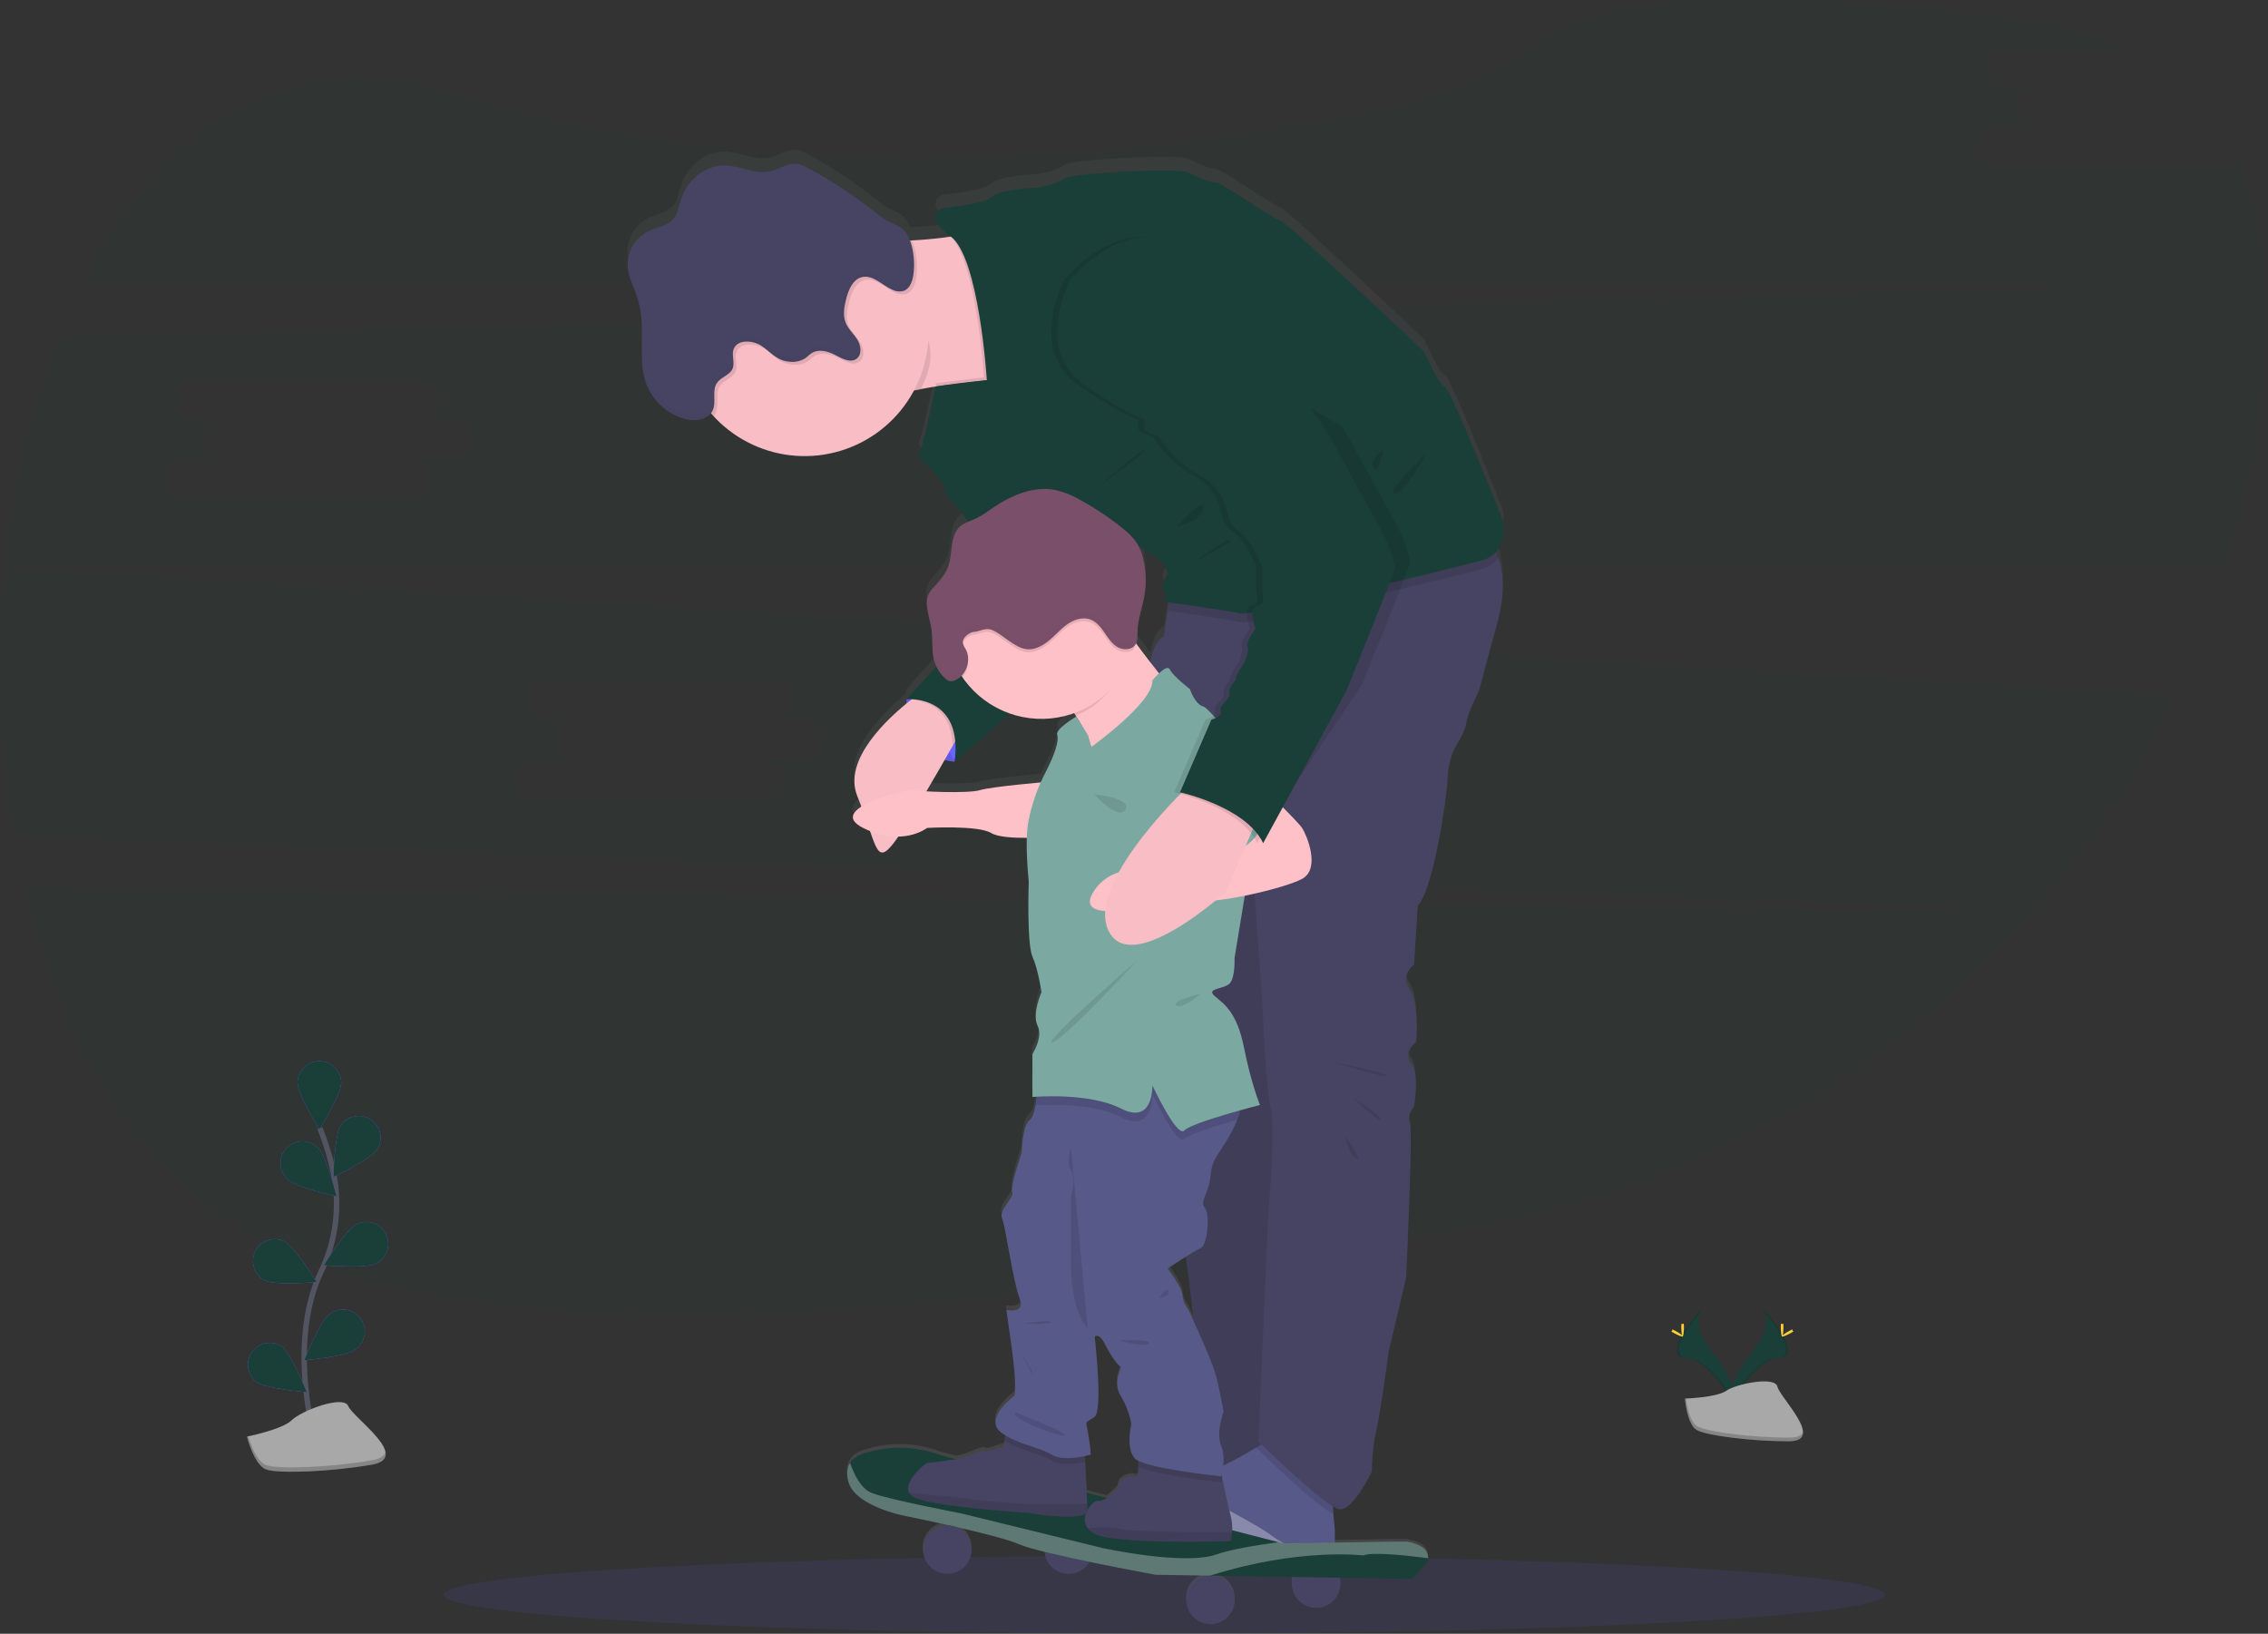 <svg width="833" height="600" viewBox="0 0 833 600" fill="none" xmlns="http://www.w3.org/2000/svg">
<rect x="0" y="0" width="833" height="600" fill="#333333" stroke="none"/>
<path opacity="0.1" d="M8.997 326.193C22.167 382.484 50.047 431.143 94.101 454.759C185.676 503.775 392.184 478.489 546.301 449.449C624.18 434.823 694.87 394.414 746.991 334.728L8.997 326.193Z" fill="#1A3E38"/>
<path opacity="0.1" d="M817.21 61.232H732.645C730.708 61.232 728.849 60.462 727.479 59.092C726.109 57.722 725.339 55.864 725.339 53.926C725.339 51.988 726.109 50.13 727.479 48.76C728.849 47.39 730.708 46.62 732.645 46.62H747.264C745.366 46.559 743.567 45.762 742.246 44.398C740.925 43.034 740.186 41.21 740.186 39.311C740.186 37.412 740.925 35.588 742.246 34.224C743.567 32.859 745.366 32.062 747.264 32.001H736.825C734.927 31.94 733.128 31.143 731.807 29.779C730.486 28.415 729.748 26.591 729.748 24.692C729.748 22.793 730.486 20.969 731.807 19.605C733.128 18.241 734.927 17.444 736.825 17.382H780.963C771.169 12.831 759.721 9.591 746.528 7.892C626.178 -7.562 583.209 2.665 568.051 13.202C549.351 26.175 528.489 35.719 506.192 40.316C431.937 55.633 293.068 74.068 167.203 34.414C104.646 14.689 58.157 48.009 30.284 103.662H831.89C830.843 87.488 827.71 72.558 821.959 59.479C820.638 60.615 818.952 61.237 817.21 61.232V61.232Z" fill="#1A3E38"/>
<path opacity="0.1" d="M1.82 208.703C-1.428 241.439 -0.326 274.461 5.098 306.908L747.56 334.068C768.229 310.291 785.583 283.824 799.147 255.389L1.82 208.703ZM295.473 278.755H280.854C282.792 278.755 284.65 279.525 286.02 280.895C287.39 282.265 288.16 284.123 288.16 286.061C288.16 287.999 287.39 289.857 286.02 291.227C284.65 292.597 282.792 293.367 280.854 293.367H196.289C194.352 293.367 192.493 292.597 191.123 291.227C189.753 289.857 188.984 287.999 188.984 286.061C188.984 284.123 189.753 282.265 191.123 280.895C192.493 279.525 194.352 278.755 196.289 278.755H210.908C209.01 278.694 207.211 277.897 205.89 276.533C204.569 275.169 203.83 273.345 203.83 271.446C203.83 269.547 204.569 267.723 205.89 266.359C207.211 264.994 209.01 264.198 210.908 264.136H200.469C198.571 264.075 196.772 263.278 195.451 261.914C194.13 260.55 193.392 258.726 193.392 256.827C193.392 254.928 194.13 253.104 195.451 251.74C196.772 250.376 198.571 249.579 200.469 249.518H285.034C286.932 249.579 288.732 250.376 290.053 251.74C291.374 253.104 292.112 254.928 292.112 256.827C292.112 258.726 291.374 260.55 290.053 261.914C288.732 263.278 286.932 264.075 285.034 264.136H295.473C297.371 264.198 299.171 264.994 300.492 266.359C301.813 267.723 302.551 269.547 302.551 271.446C302.551 273.345 301.813 275.169 300.492 276.533C299.171 277.897 297.371 278.694 295.473 278.755V278.755Z" fill="#1A3E38"/>
<path opacity="0.1" d="M831.928 104.148L21.34 123.872C11.478 149.218 4.976 177.857 1.942 207.573H817.726C823.051 190.125 826.99 172.285 829.508 154.218C831.935 136.761 832.907 119.874 831.928 104.148ZM166.505 168.753H151.886C152.846 168.753 153.796 168.942 154.682 169.309C155.568 169.676 156.374 170.215 157.052 170.893C157.73 171.571 158.269 172.377 158.636 173.263C159.003 174.149 159.192 175.099 159.192 176.059C159.192 177.018 159.003 177.968 158.636 178.855C158.269 179.741 157.73 180.546 157.052 181.225C156.374 181.903 155.568 182.441 154.682 182.808C153.796 183.175 152.846 183.364 151.886 183.364H67.321C65.383 183.364 63.525 182.595 62.155 181.225C60.785 179.855 60.015 177.996 60.015 176.059C60.015 174.121 60.785 172.263 62.155 170.893C63.525 169.523 65.383 168.753 67.321 168.753H81.94C80.042 168.692 78.243 167.895 76.922 166.531C75.601 165.167 74.862 163.342 74.862 161.444C74.862 159.545 75.601 157.72 76.922 156.356C78.243 154.992 80.042 154.195 81.94 154.134H71.501C69.603 154.073 67.804 153.276 66.483 151.912C65.162 150.548 64.423 148.724 64.423 146.825C64.423 144.926 65.162 143.102 66.483 141.737C67.804 140.373 69.603 139.576 71.501 139.515H156.066C157.964 139.576 159.764 140.373 161.085 141.737C162.406 143.102 163.144 144.926 163.144 146.825C163.144 148.724 162.406 150.548 161.085 151.912C159.764 153.276 157.964 154.073 156.066 154.134H166.505C168.403 154.195 170.203 154.992 171.523 156.356C172.844 157.72 173.583 159.545 173.583 161.444C173.583 163.342 172.844 165.167 171.523 166.531C170.203 167.895 168.403 168.692 166.505 168.753V168.753Z" fill="#1A3E38"/>
<path opacity="0.1" d="M427.59 600C573.744 600 692.225 593.587 692.225 585.677C692.225 577.767 573.744 571.354 427.59 571.354C281.436 571.354 162.955 577.767 162.955 585.677C162.955 593.587 281.436 600 427.59 600Z" fill="#6C63FF"/>
<path d="M647.283 480.355C647.283 480.355 651.448 485.81 645.356 494.011C639.265 502.212 634.242 509.184 636.253 514.32C636.253 514.32 645.44 499.033 652.943 498.821C660.446 498.608 655.507 489.55 647.283 480.355Z" fill="#1A3E38"/>
<path opacity="0.1" d="M647.283 480.355C647.643 480.883 647.928 481.457 648.133 482.062C655.431 490.642 659.315 498.646 652.306 498.843C645.766 499.033 637.929 510.716 636.055 513.667C636.115 513.896 636.189 514.122 636.276 514.342C636.276 514.342 645.463 499.056 652.966 498.843C660.468 498.631 655.507 489.55 647.283 480.355Z" fill="black"/>
<path d="M655.029 487.305C655.029 489.224 654.817 490.779 654.551 490.779C654.286 490.779 654.066 489.224 654.066 487.305C654.066 485.385 654.339 486.288 654.604 486.288C654.87 486.288 655.029 485.385 655.029 487.305Z" fill="#FFD037"/>
<path d="M657.684 489.596C656 490.513 654.536 491.067 654.407 490.832C654.278 490.597 655.545 489.664 657.229 488.746C658.913 487.828 658.246 488.496 658.375 488.746C658.504 488.996 659.368 488.678 657.684 489.596Z" fill="#FFD037"/>
<path d="M625.268 480.355C625.268 480.355 621.103 485.81 627.195 494.011C633.287 502.212 638.301 509.184 636.298 514.32C636.298 514.32 627.104 499.033 619.608 498.821C612.113 498.608 617.037 489.55 625.268 480.355Z" fill="#1A3E38"/>
<path opacity="0.1" d="M625.268 480.355C624.905 480.881 624.619 481.456 624.418 482.062C617.12 490.642 613.228 498.646 620.246 498.843C626.777 499.033 634.66 510.716 636.496 513.667C636.435 513.895 636.359 514.115 636.276 514.342C636.276 514.342 627.081 499.056 619.586 498.843C612.09 498.631 617.037 489.55 625.268 480.355Z" fill="black"/>
<path d="M617.522 487.305C617.522 489.224 617.735 490.779 618 490.779C618.266 490.779 618.486 489.224 618.486 487.305C618.486 485.385 618.212 486.288 617.947 486.288C617.681 486.288 617.522 485.385 617.522 487.305Z" fill="#FFD037"/>
<path d="M614.859 489.596C616.543 490.513 618.015 491.067 618.144 490.832C618.273 490.597 617.006 489.664 615.322 488.746C613.638 487.828 614.305 488.496 614.176 488.746C614.048 488.996 613.175 488.678 614.859 489.596Z" fill="#FFD037"/>
<path d="M618.85 513.629C618.85 513.629 630.502 513.265 634.022 510.769C637.543 508.273 651.949 505.277 652.821 509.252C653.694 513.227 670.331 529.196 657.176 529.303C644.021 529.409 626.611 527.254 623.106 525.123C619.601 522.991 618.85 513.629 618.85 513.629Z" fill="#A8A8A8"/>
<path opacity="0.2" d="M657.404 527.945C644.249 528.051 626.838 525.896 623.333 523.765C620.663 522.134 619.601 516.3 619.244 513.614H618.857C618.857 513.614 619.616 523.006 623.098 525.145C626.58 527.285 644.014 529.432 657.168 529.325C660.962 529.325 662.282 527.945 662.206 525.942C661.675 527.171 660.226 527.922 657.404 527.945Z" fill="black"/>
<path d="M115.927 529.864C115.927 529.864 105.26 493.67 117.922 467.034C123.312 455.893 124.941 443.304 122.565 431.158C121.393 425.405 119.694 419.773 117.49 414.331" stroke="#535461" stroke-width="2" stroke-miterlimit="10"/>
<path d="M125.342 397.49C125.342 401.928 117.315 414.794 117.315 414.794C117.315 414.794 109.281 401.897 109.281 397.49C109.345 395.403 110.219 393.422 111.718 391.969C113.217 390.515 115.223 389.702 117.311 389.702C119.399 389.702 121.405 390.515 122.904 391.969C124.403 393.422 125.277 395.403 125.342 397.49V397.49Z" fill="#6C63FF"/>
<path d="M138.618 422.062C136.213 425.787 122.474 432.22 122.474 432.22C122.474 432.22 122.724 417.047 125.137 413.33C126.322 411.606 128.134 410.412 130.186 410.003C132.238 409.593 134.368 410.001 136.125 411.138C137.881 412.276 139.124 414.054 139.59 416.094C140.055 418.134 139.706 420.275 138.618 422.062V422.062Z" fill="#6C63FF"/>
<path d="M138.041 464.052C134.081 466.048 118.977 464.667 118.977 464.667C118.977 464.667 126.851 451.702 130.811 449.707C131.756 449.206 132.79 448.9 133.855 448.804C134.919 448.709 135.992 448.827 137.01 449.152C138.029 449.476 138.972 450 139.785 450.694C140.598 451.387 141.265 452.236 141.746 453.191C142.227 454.145 142.512 455.186 142.586 456.252C142.66 457.318 142.52 458.388 142.175 459.4C141.83 460.411 141.287 461.344 140.577 462.143C139.867 462.942 139.005 463.591 138.041 464.052V464.052Z" fill="#6C63FF"/>
<path d="M130.447 495.725C126.882 498.365 111.762 499.519 111.762 499.519C111.762 499.519 117.33 485.416 120.866 482.775C121.707 482.086 122.68 481.574 123.726 481.271C124.771 480.969 125.867 480.882 126.947 481.016C128.027 481.15 129.069 481.502 130.009 482.05C130.948 482.599 131.767 483.333 132.415 484.207C133.063 485.082 133.526 486.079 133.776 487.138C134.027 488.197 134.06 489.296 133.873 490.368C133.686 491.44 133.284 492.463 132.69 493.375C132.095 494.287 131.322 495.068 130.417 495.672L130.447 495.725Z" fill="#6C63FF"/>
<path d="M105.617 433.077C108.796 436.165 123.619 439.374 123.619 439.374C123.619 439.374 119.986 424.649 116.792 421.554C116.042 420.787 115.146 420.179 114.157 419.764C113.168 419.349 112.106 419.136 111.034 419.138C109.962 419.14 108.901 419.357 107.913 419.776C106.926 420.194 106.033 420.806 105.286 421.575C104.538 422.345 103.953 423.256 103.564 424.255C103.174 425.254 102.989 426.321 103.018 427.393C103.048 428.465 103.292 429.52 103.735 430.496C104.179 431.473 104.814 432.35 105.602 433.077H105.617Z" fill="#6C63FF"/>
<path d="M97.204 470.228C101.164 472.223 116.268 470.842 116.268 470.842C116.268 470.842 108.394 457.885 104.433 455.882C102.537 454.974 100.36 454.845 98.37 455.524C96.38 456.203 94.736 457.635 93.789 459.512C92.843 461.39 92.671 463.564 93.309 465.567C93.947 467.57 95.346 469.244 97.204 470.228Z" fill="#6C63FF"/>
<path d="M93.987 507.462C97.553 510.094 112.665 511.255 112.665 511.255C112.665 511.255 107.104 497.152 103.561 494.512C101.845 493.367 99.755 492.926 97.724 493.28C95.692 493.635 93.874 494.756 92.647 496.414C91.419 498.071 90.876 500.137 91.13 502.184C91.384 504.23 92.415 506.101 94.01 507.408L93.987 507.462Z" fill="#6C63FF"/>
<path d="M125.342 397.49C125.342 401.928 117.315 414.794 117.315 414.794C117.315 414.794 109.281 401.897 109.281 397.49C109.345 395.403 110.219 393.422 111.718 391.969C113.217 390.515 115.223 389.702 117.311 389.702C119.399 389.702 121.405 390.515 122.904 391.969C124.403 393.422 125.277 395.403 125.342 397.49V397.49Z" fill="#1A3E38"/>
<path d="M138.618 422.062C136.213 425.787 122.474 432.22 122.474 432.22C122.474 432.22 122.724 417.047 125.137 413.33C126.322 411.606 128.134 410.412 130.186 410.003C132.238 409.593 134.368 410.001 136.125 411.138C137.881 412.276 139.124 414.054 139.59 416.094C140.055 418.134 139.706 420.275 138.618 422.062V422.062Z" fill="#1A3E38"/>
<path d="M138.041 464.052C134.081 466.048 118.977 464.667 118.977 464.667C118.977 464.667 126.851 451.702 130.811 449.707C131.756 449.206 132.79 448.9 133.855 448.804C134.919 448.709 135.992 448.827 137.01 449.152C138.029 449.476 138.972 450 139.785 450.694C140.598 451.387 141.265 452.236 141.746 453.191C142.227 454.145 142.512 455.186 142.586 456.252C142.66 457.318 142.52 458.388 142.175 459.4C141.83 460.411 141.287 461.344 140.577 462.143C139.867 462.942 139.005 463.591 138.041 464.052V464.052Z" fill="#1A3E38"/>
<path d="M130.447 495.725C126.882 498.365 111.762 499.519 111.762 499.519C111.762 499.519 117.33 485.416 120.866 482.775C121.707 482.086 122.68 481.574 123.726 481.271C124.771 480.969 125.867 480.882 126.947 481.016C128.027 481.15 129.069 481.502 130.009 482.05C130.948 482.599 131.767 483.333 132.415 484.207C133.063 485.082 133.526 486.079 133.776 487.138C134.027 488.197 134.06 489.296 133.873 490.368C133.686 491.44 133.284 492.463 132.69 493.375C132.095 494.287 131.322 495.068 130.417 495.672L130.447 495.725Z" fill="#1A3E38"/>
<path d="M105.617 433.077C108.796 436.165 123.619 439.374 123.619 439.374C123.619 439.374 119.986 424.649 116.792 421.554C116.042 420.787 115.146 420.179 114.157 419.764C113.168 419.349 112.106 419.136 111.034 419.138C109.962 419.14 108.901 419.357 107.913 419.776C106.926 420.194 106.033 420.806 105.286 421.575C104.538 422.345 103.953 423.256 103.564 424.255C103.174 425.254 102.989 426.321 103.018 427.393C103.048 428.465 103.292 429.52 103.735 430.496C104.179 431.473 104.814 432.35 105.602 433.077H105.617Z" fill="#1A3E38"/>
<path d="M97.204 470.228C101.164 472.223 116.268 470.842 116.268 470.842C116.268 470.842 108.394 457.885 104.433 455.882C102.537 454.974 100.36 454.845 98.37 455.524C96.38 456.203 94.736 457.635 93.789 459.512C92.843 461.39 92.671 463.564 93.309 465.567C93.947 467.57 95.346 469.244 97.204 470.228Z" fill="#1A3E38"/>
<path d="M93.987 507.462C97.553 510.094 112.665 511.255 112.665 511.255C112.665 511.255 107.104 497.152 103.561 494.512C101.845 493.367 99.755 492.926 97.724 493.28C95.692 493.635 93.874 494.756 92.647 496.414C91.419 498.071 90.876 500.137 91.13 502.184C91.384 504.23 92.415 506.101 94.01 507.408L93.987 507.462Z" fill="#1A3E38"/>
<path d="M90.702 527.588C90.702 527.588 103.69 525.009 107.149 521.572C110.609 518.135 126.191 512.119 127.921 516.413C129.651 520.707 151.287 535.319 136.569 537.898C121.852 540.477 101.953 541.335 97.629 539.612C93.304 537.89 90.702 527.588 90.702 527.588Z" fill="#A8A8A8"/>
<path opacity="0.2" d="M136.592 536.29C121.882 538.869 101.976 539.726 97.651 538.012C94.359 536.699 92.068 530.426 91.165 527.49L90.702 527.588C90.702 527.588 93.304 537.898 97.629 539.613C101.953 541.327 121.859 540.47 136.569 537.898C140.818 537.14 142.032 535.402 141.576 533.195C141.235 534.628 139.756 535.736 136.592 536.29Z" fill="black"/>
<path d="M549.465 198.75C553.539 194.198 551.946 187.104 551.946 187.104C551.946 187.104 532.722 138.112 530.59 137.573C528.458 137.034 523.11 124.676 523.11 124.676C523.11 124.676 471.849 75.949 470.005 75.949C468.162 75.949 449.446 62.491 447.049 62.225C444.652 61.96 440.904 60.609 436.898 58.432C432.893 56.255 392.306 58.705 390.705 60.587C389.104 62.468 381.601 63.819 381.601 63.819C381.601 63.819 366.383 64.623 364.244 67.316C362.104 70.009 346.363 71.435 346.363 71.435C346.363 71.435 338.617 74.318 349.132 81.973C345.763 82.504 341.826 82.913 337.828 83.202C336.827 83.27 335.81 83.338 334.793 83.391H334.194C333.523 81.361 332.214 79.603 330.462 78.377C329.316 77.755 328.133 77.205 326.919 76.731C325.039 75.731 323.278 74.522 321.669 73.127C313.886 66.938 305.58 61.434 296.846 56.68C295.498 55.836 293.994 55.271 292.424 55.018C289.169 54.707 286.263 56.991 283.077 57.757C277.478 59.1 271.834 55.686 266.076 55.633C258.884 55.565 252.337 61.163 250.145 68.067C249.333 70.624 248.969 73.468 247.216 75.494C244.941 78.141 241.094 78.528 237.976 80.099C235.717 81.277 233.824 83.052 232.502 85.231C231.181 87.41 230.482 89.909 230.481 92.457V92.518C230.481 92.92 230.481 93.322 230.549 93.724C230.906 96.971 232.408 99.968 233.508 103.048C234.638 106.204 235.352 109.493 235.632 112.834C235.636 112.869 235.636 112.905 235.632 112.94C235.678 113.494 235.716 114.048 235.738 114.609C235.738 114.723 235.738 114.844 235.738 114.966C235.738 115.497 235.738 116.035 235.738 116.574C235.738 119.472 235.64 122.393 235.647 125.291V125.443V126.755C235.647 126.861 235.647 126.967 235.647 127.074C235.647 127.46 235.647 127.832 235.693 128.242V128.652C235.693 129.008 235.746 129.372 235.784 129.729C235.784 129.881 235.784 130.04 235.822 130.192C235.822 130.541 235.905 130.882 235.951 131.223L236.019 131.709C236.072 132.05 236.133 132.392 236.193 132.733L236.284 133.203C236.36 133.568 236.451 133.962 236.542 134.296C236.58 134.425 236.603 134.546 236.633 134.675C236.77 135.181 236.922 135.666 237.089 136.132C238.225 139.317 240.1 142.188 242.561 144.507C245.022 146.827 247.998 148.53 251.245 149.476C252.467 149.813 253.732 149.972 255 149.946C257.276 149.893 259.453 149.188 260.804 147.633C261.137 148.012 261.464 148.391 261.813 148.771C266.761 154.152 272.933 158.26 279.807 160.748C286.681 163.236 294.053 164.03 301.299 163.062C308.545 162.094 315.451 159.393 321.431 155.189C327.411 150.984 332.288 145.399 335.651 138.908C336.447 138.734 337.236 138.575 338.033 138.423C339.414 138.165 340.802 137.922 342.198 137.664L343.541 137.452L344.072 137.361C350.899 136.283 357.53 135.563 362.279 135.085L343.51 137.414C343.51 137.414 338.958 159.27 337.646 161.69C336.333 164.11 342.198 168.146 342.198 168.146C342.198 168.146 347.273 174.337 347.273 176.226C347.273 178.115 353.145 183.493 354.746 186.452C354.949 186.827 355.205 187.172 355.504 187.476C354.319 187.935 353.225 188.6 352.272 189.441C348.563 192.954 349.799 199.114 348.1 203.939C347.038 206.973 344.815 209.431 342.676 211.821C341.907 212.601 341.263 213.494 340.764 214.469C340.486 215.114 340.314 215.801 340.256 216.502V216.502C340.218 216.89 340.202 217.28 340.21 217.67V217.806C340.21 218.11 340.21 218.406 340.271 218.702C340.271 218.831 340.271 218.96 340.271 219.089C340.643 222.26 341.72 225.325 342.046 228.496C342.372 231.667 341.978 234.861 342.63 237.948C342.856 239.025 343.208 240.071 343.677 241.066L332.813 253.204C332.813 253.204 332.745 253.804 332.722 254.79C323.664 262.308 309.66 276.495 314.659 289.005C315.205 290.375 315.711 291.688 316.176 292.942C312.497 295.286 311.283 298.07 316.799 300.847C317.671 301.287 318.513 301.666 319.34 302.008C322.17 310.315 323.277 312.628 328.019 306.506C328.527 305.839 329.119 304.989 329.764 304.071C336.44 303.934 340.301 300.847 340.301 300.847C340.301 300.847 358.986 299.77 363.819 302.736C366.239 304.253 371.929 304.557 376.966 304.519C376.898 309.946 377.152 315.372 377.725 320.769C377.725 320.769 376.921 343.649 379.06 348.497C381.199 353.344 382.383 361.689 382.383 361.689C382.383 361.689 378.794 369.761 380.926 374.07C383.058 378.38 379.06 384.57 379.06 384.57V400.448L380.577 400.342C380.463 401.412 380.319 402.534 380.13 403.604C379.69 406.085 379.03 408.308 378.013 409.028C375.343 410.948 375.077 421.167 375.077 421.167C375.077 421.167 370.806 433.555 371.602 435.71C372.399 437.864 366.535 442.166 367.87 445.397C369.205 448.629 371.936 469.082 374.311 474.984C376.685 480.886 369.471 479.293 369.471 479.293L371.602 494.633C371.602 494.633 373.742 510.246 372.141 511.323C370.54 512.4 361.331 520.207 367.665 524.781C368.158 525.138 368.659 525.464 369.182 525.775C369.211 526.483 369.193 527.193 369.129 527.899C369.008 529.105 368.704 530.069 368.029 530.175C366.148 530.448 362.408 532.33 361.619 531.525C360.83 530.721 356.308 533.559 351.757 534.484L351.127 534.583L345.217 533.065C336.667 529.808 327.281 529.461 318.513 532.079C318.513 532.079 314.227 532.747 312.148 535.948C311.094 537.587 310.631 539.893 311.572 543.11C314.424 552.623 333.868 555.9 333.868 555.9C333.868 555.9 340.605 557.289 348.699 559.125C348.434 559.125 348.161 559.125 347.888 559.125C345.653 559.109 343.495 559.932 341.837 561.43C340.18 562.929 339.145 564.994 338.936 567.218C338.727 569.442 339.359 571.664 340.708 573.445C342.057 575.226 344.025 576.436 346.223 576.838C348.421 577.239 350.689 576.801 352.58 575.612C354.471 574.422 355.848 572.567 356.438 570.412C357.028 568.257 356.789 565.96 355.768 563.972C354.747 561.985 353.018 560.453 350.922 559.678C360.026 561.772 370.108 564.321 374.205 566.119C377.255 567.268 380.38 568.206 383.559 568.926C383.715 570.809 384.469 572.593 385.709 574.018C386.95 575.443 388.613 576.435 390.456 576.849C392.299 577.264 394.226 577.08 395.958 576.323C397.689 575.567 399.134 574.278 400.082 572.644C412.47 575.23 424.404 577.423 424.404 577.423L444.333 577.749H444.47C442.121 577.765 439.874 578.712 438.222 580.381C436.569 582.05 435.646 584.307 435.654 586.655C435.662 589.004 436.601 591.254 438.265 592.912C439.928 594.57 442.181 595.501 444.53 595.501C446.879 595.501 449.132 594.57 450.796 592.912C452.459 591.254 453.398 589.004 453.406 586.655C453.414 584.307 452.491 582.05 450.839 580.381C449.186 578.712 446.94 577.765 444.591 577.749L474.762 578.242C474.4 579.47 474.306 580.762 474.488 582.029C474.671 583.296 475.124 584.509 475.817 585.585C476.51 586.661 477.427 587.575 478.505 588.265C479.584 588.955 480.798 589.404 482.066 589.582C483.333 589.76 484.625 589.663 485.851 589.296C487.078 588.93 488.211 588.304 489.174 587.461C490.137 586.617 490.906 585.576 491.43 584.408C491.954 583.24 492.22 581.973 492.211 580.693C492.209 579.961 492.117 579.232 491.937 578.523L518.55 578.955L523.861 573.114C524.158 572.546 524.336 571.924 524.384 571.286C524.544 569.366 523.55 566.453 516.752 565.216C516.252 565.125 502.384 565.345 490.132 565.55V560.741C490.132 560.741 489.79 558.093 489.578 554.975C489.517 554.057 489.464 553.101 489.441 552.16C490.135 552.635 490.905 552.987 491.717 553.2C496.793 554.011 503.734 539.203 503.734 539.203C503.734 539.203 503.734 530.858 505.335 524.129C506.936 517.4 509.887 494.785 509.887 494.785L516.305 467.603C516.305 467.603 518.96 412.146 517.625 409.992C516.29 407.837 519.233 404.067 519.233 404.067C519.233 404.067 521.365 392.225 518.163 388.189C514.962 384.153 520.03 380.109 520.03 380.109C520.03 380.109 521.365 366.112 517.625 360.734C513.885 355.355 519.377 351.584 519.377 351.584L520.712 329.781C526.319 324.129 531.386 290.484 531.66 283.216C531.73 279.125 532.639 275.092 534.33 271.366C534.33 271.366 538.063 265.714 538.601 261.944C539.14 258.174 543.153 250.375 543.153 250.375L550.094 224.528C552.894 214.104 552.181 206.397 550.322 200.904C550.049 200.13 549.761 199.425 549.465 198.75ZM424.055 200.267C428.326 202.96 426.991 203.764 428.326 205.38C429.661 206.996 428.591 206.723 427.522 209.416C426.452 212.109 427.256 211.305 427.787 214.264C428.318 217.222 428.06 217.222 428.06 217.222L429.395 217.412L427.537 229.907C424.502 231.887 423.114 235.68 422.484 239.595C420.694 237.258 418.888 234.83 417.272 232.57C417.826 231.333 417.72 229.861 417.735 228.473C417.796 223.921 419.495 219.574 420.277 215.091C421.075 210.53 420.927 205.853 419.844 201.352C419.455 199.658 418.856 198.019 418.061 196.474C419.791 197.627 421.984 198.992 424.055 200.297V200.267ZM428.857 464.067C428.857 464.067 432.233 461.792 435.51 459.72C436.61 467.709 437.649 476.016 438.385 483.526C437.209 480.917 436.39 479.142 436.39 479.142C435.186 477.694 434.464 475.906 434.327 474.028C434.198 471.1 428.857 464.098 428.857 464.098V464.067ZM408.836 187.378C409.595 187.484 410.672 188.447 411.689 189.6C410.748 188.842 409.8 188.083 408.829 187.37L408.836 187.378ZM359.973 286.971C356.893 287.942 346.454 287.798 340.248 287.434C342.569 283.466 344.876 279.431 346.924 275.812C348.132 276.125 349.362 276.345 350.603 276.472L370.927 258.621C378.572 261.303 386.911 261.249 394.521 258.469L395.075 259.334C395.31 259.714 395.56 260.093 395.833 260.518L395.325 259.691C395.325 259.691 387.481 264.364 388.277 266.519C389.074 268.673 387.215 274.052 384.279 279.817C383.521 281.259 382.861 282.685 382.223 284.119C375.578 284.741 363.053 286 359.973 286.971ZM398.534 535.683L398.42 533.551C399.71 533.27 400.56 533.012 400.56 533.012C400.293 529.849 399.847 526.703 399.224 523.59C398.42 520.358 398.838 521.436 401.963 519.038C405.089 516.641 401.963 489.451 401.963 489.451C401.963 489.451 403.48 487.562 405.885 492.41C408.29 497.258 410.703 500.217 411.507 500.482C412.311 500.748 408.298 506.141 411.507 511.255C413.499 514.562 414.855 518.213 415.505 522.02C415.505 522.02 413.373 530.57 416.574 534.37C417.007 534.813 417.522 535.166 418.092 535.41C418.092 536.115 418.092 536.866 418.092 537.572C418.092 538.99 418.092 540.204 418.023 540.462C417.992 540.644 417.915 540.815 417.798 540.958C417.682 541.101 417.53 541.211 417.359 541.278C417.187 541.346 417.001 541.367 416.818 541.341C416.635 541.315 416.463 541.242 416.317 541.13C415.49 540.591 410.247 541.797 410.604 545.173C409.364 546.638 407.959 547.954 406.416 549.095L399.141 547.214L398.534 535.683Z" fill="url(#paint0_linear)"/>
<path d="M333.011 256.8C333.011 256.8 330.469 277.625 350.626 279.757L353.661 265.343L347.311 256.8L338.215 253.72L333.011 256.8Z" fill="#6C63FF"/>
<path opacity="0.1" d="M338.215 253.72L333.011 256.793C333.011 256.793 330.469 277.617 350.626 279.749" fill="black"/>
<path d="M369.584 139.053C369.584 139.053 355.982 139.887 342.342 142.148C340.946 142.385 339.558 142.638 338.177 142.906C337.373 143.058 336.584 143.217 335.795 143.392C328.648 144.864 322.139 146.775 318.346 149.218C313.794 152.139 312.277 144.272 312.133 133.34C312.072 129.494 312.201 125.276 312.406 121.012C312.672 116.081 313.059 111.089 313.468 106.598C314.371 96.645 315.41 88.907 315.41 88.907C315.41 88.907 320.174 88.907 326.539 88.687L328.588 88.611C330.583 88.535 332.7 88.429 334.831 88.3C335.84 88.247 336.857 88.186 337.866 88.11C341.902 87.822 345.885 87.412 349.245 86.881C352.826 86.305 355.732 85.576 357.31 84.605C364.517 80.311 369.584 139.053 369.584 139.053Z" fill="#F8BDC5"/>
<path d="M430.192 215.948L427.537 233.571C427.537 233.571 421.748 240.778 422.507 244.784C423.266 248.789 429.942 425.809 429.942 425.809C429.942 425.809 443.028 500.565 438.484 510.177C433.94 519.789 438.218 542.222 438.218 542.222L465.453 537.951L474.557 211.138L430.192 215.948Z" fill="#474463"/>
<path opacity="0.1" d="M430.192 215.948L427.537 233.571C427.537 233.571 421.748 240.778 422.507 244.784C423.266 248.789 429.942 425.809 429.942 425.809C429.942 425.809 443.028 500.565 438.484 510.177C433.94 519.789 438.218 542.222 438.218 542.222L465.453 537.951L474.557 211.138L430.192 215.948Z" fill="black"/>
<path d="M490.268 546.759C489.403 548.193 489.472 552.411 489.715 555.999C489.927 559.087 490.268 561.712 490.268 561.712V579.866C490.268 579.866 461.167 569.723 445.145 559.041C438.537 554.634 436.655 550.537 437.02 547.26C437.551 542.594 442.634 539.552 445.145 539.552C447.542 539.552 455.113 535.372 461.319 531.677C466.197 528.787 470.248 526.2 470.248 526.2C470.248 526.2 491.869 544.089 490.268 546.759Z" fill="#575988"/>
<path opacity="0.1" d="M490.268 546.759C489.403 548.193 489.472 552.411 489.715 555.999C483.243 552.965 463.208 533.528 461.319 531.677C466.197 528.787 470.248 526.2 470.248 526.2C470.248 526.2 491.869 544.089 490.268 546.759Z" fill="black"/>
<path d="M550.079 228.23L543.138 253.865C543.138 253.865 539.132 261.603 538.586 265.343C538.04 269.083 534.315 274.689 534.315 274.689C532.629 278.379 531.72 282.377 531.644 286.433C531.379 293.647 526.334 327.02 520.697 332.626L519.362 354.255C519.362 354.255 514.052 357.987 517.761 363.359C521.471 368.73 520.166 382.582 520.166 382.582C520.166 382.582 515.091 386.588 518.3 390.594C521.509 394.599 519.362 406.35 519.362 406.35C519.362 406.35 516.426 410.083 517.761 412.222C519.097 414.362 516.441 469.363 516.441 469.363L510.023 496.325C510.023 496.325 507.08 518.758 505.471 525.434C503.863 532.11 503.871 540.379 503.871 540.379C503.871 540.379 496.929 555.066 491.854 554.269C486.779 553.473 462.222 529.432 462.222 529.432L465.688 448.258C465.688 448.258 468.624 413.815 466.758 407.139C464.892 400.463 463.557 367.091 463.557 367.091L459.817 314.495L422.477 255.754C422.477 255.754 419.768 238.661 427.506 233.594L428.91 224.361L430.177 215.971L474.504 211.161L542.318 193.545C542.318 193.545 547.545 196.77 550.284 204.819C552.158 210.243 552.879 217.89 550.079 228.23Z" fill="#474463"/>
<path d="M432.089 255.238C432.089 255.238 400.582 293.928 401.918 283.118C402.752 276.328 398.443 268.036 395.09 262.794C393.11 259.676 391.471 257.635 391.471 257.635C391.471 257.635 410.695 222.396 411.765 227.199C412.106 228.716 414.329 232.198 417.189 236.173C423.22 244.503 432.089 255.238 432.089 255.238Z" fill="#FFC1C8"/>
<path opacity="0.3" d="M490.268 576.088V579.881C490.268 579.881 461.167 569.738 445.145 559.057C438.537 554.649 436.655 550.552 437.02 547.275C445.865 551.751 462.32 560.285 467.304 564.132C471.538 567.394 482.477 572.56 490.268 576.088Z" fill="white"/>
<path d="M483.418 590.494C488.333 590.494 492.317 586.51 492.317 581.595C492.317 576.681 488.333 572.697 483.418 572.697C478.503 572.697 474.519 576.681 474.519 581.595C474.519 586.51 478.503 590.494 483.418 590.494Z" fill="#474463"/>
<path d="M392.518 578C397.433 578 401.417 574.015 401.417 569.101C401.417 564.186 397.433 560.202 392.518 560.202C387.603 560.202 383.619 564.186 383.619 569.101C383.619 574.015 387.603 578 392.518 578Z" fill="#474463"/>
<path d="M524.521 572.264C524.471 572.898 524.293 573.515 523.997 574.077L518.687 579.866L444.462 578.675L424.502 578.348C424.502 578.348 382.489 570.701 374.303 567.136C366.118 563.57 333.936 557.046 333.936 557.046C333.936 557.046 314.5 553.784 311.647 544.354C310.684 541.16 311.169 538.877 312.224 537.253C314.295 534.074 318.589 533.407 318.589 533.407C327.36 530.816 336.737 531.162 345.293 534.393L469.709 566.4L471.636 566.893C471.636 566.893 515.986 566.066 516.881 566.225C523.686 567.47 524.68 570.36 524.521 572.264Z" fill="#1A3E38"/>
<path opacity="0.3" d="M524.521 572.264C517.056 571.293 504.038 569.859 500.684 571.24C500.684 571.24 477.007 568.312 444.432 578.675L424.502 578.348C424.502 578.348 382.489 570.701 374.303 567.136C366.118 563.57 333.936 557.046 333.936 557.046C333.936 557.046 314.5 553.784 311.647 544.354C310.684 541.16 311.169 538.877 312.224 537.253C313.552 541.122 316.108 546.729 320.19 548.299C326.6 550.764 352.948 555.787 352.948 555.787L405.096 568.555C405.096 568.555 435.207 575.086 446.927 570.83C451.73 569.101 460.742 567.561 469.687 566.354L471.613 566.848C471.613 566.848 515.963 566.021 516.859 566.18C523.686 567.47 524.68 570.36 524.521 572.264Z" fill="white"/>
<path d="M452.503 562.652C452.44 563.771 452.301 564.883 452.086 565.983C452.086 565.983 422.59 567.037 407.236 564.761C402.995 564.132 400.598 562.774 399.406 561.15C398.875 560.383 398.545 559.494 398.448 558.566C398.352 557.638 398.491 556.7 398.853 555.84C399.022 555.345 399.238 554.868 399.497 554.414C400.643 552.411 402.403 550.992 403.367 551.182C406.037 551.72 410.619 546.243 410.619 546.243C410.255 542.898 415.512 541.691 416.332 542.238C416.478 542.35 416.651 542.423 416.833 542.449C417.016 542.475 417.202 542.453 417.374 542.386C417.546 542.319 417.697 542.208 417.814 542.065C417.93 541.922 418.008 541.752 418.039 541.57C418.092 541.32 418.107 540.113 418.107 538.702C418.107 536.351 418.039 533.392 418.039 533.392L447.686 536.995L448.862 542.662C449.939 547.715 451.441 554.656 452.086 557.031C452.534 558.869 452.675 560.768 452.503 562.652Z" fill="#474463"/>
<path opacity="0.1" d="M452.503 562.652C452.44 563.771 452.301 564.883 452.086 565.983C452.086 565.983 422.59 567.037 407.236 564.761C402.995 564.132 400.598 562.774 399.407 561.15C403.344 560.915 408.465 560.786 411.636 561.56C416.157 562.683 443.203 562.683 452.503 562.652Z" fill="black"/>
<path d="M399.467 554.398C399.499 554.672 399.456 554.95 399.343 555.201C399.229 555.452 399.049 555.668 398.822 555.825C395.09 558.707 377.178 555.574 377.178 555.574C377.178 555.574 340.582 553.298 335.112 549.566C334.618 549.241 334.206 548.808 333.906 548.299C331.63 544.187 339.869 537.284 340.582 537.284C341.295 537.284 351.134 535.941 351.794 535.812C356.346 534.894 360.898 532.072 361.657 532.876C362.415 533.68 366.209 531.806 368.06 531.541C368.735 531.442 369.046 530.486 369.16 529.265C369.266 527.612 369.21 525.953 368.993 524.311L398.223 532.178L398.481 536.836L399.323 552.343L399.429 554.247C399.448 554.296 399.46 554.347 399.467 554.398Z" fill="#474463"/>
<path opacity="0.1" d="M377.209 555.574C377.209 555.574 340.612 553.298 335.142 549.566C334.649 549.241 334.236 548.808 333.936 548.299C341.348 548.906 353.706 549.93 355.937 550.499C359.146 551.258 377.178 552.365 377.178 552.365H399.353L399.46 554.269C400.423 559.641 377.209 555.574 377.209 555.574Z" fill="black"/>
<path d="M347.956 578C352.87 578 356.855 574.015 356.855 569.101C356.855 564.186 352.87 560.202 347.956 560.202C343.041 560.202 339.057 564.186 339.057 569.101C339.057 574.015 343.041 578 347.956 578Z" fill="#474463"/>
<path d="M444.606 596.472C449.521 596.472 453.505 592.488 453.505 587.574C453.505 582.659 449.521 578.675 444.606 578.675C439.691 578.675 435.707 582.659 435.707 587.574C435.707 592.488 439.691 596.472 444.606 596.472Z" fill="#474463"/>
<path d="M354.101 266.412C354.101 266.412 352.417 269.447 349.883 273.953C343.814 284.665 332.897 303.654 328.201 309.662C321.525 318.204 322.064 310.201 314.849 292.312C309.493 279.006 325.978 263.78 334.793 256.861C337.828 254.456 339.952 253.068 339.952 253.068L354.101 266.412Z" fill="#F8BDC5"/>
<path d="M386.403 286.971C386.403 286.971 364.244 288.838 359.973 290.173C355.701 291.508 337.282 290.704 335.696 290.173C334.111 289.642 302.582 296.849 317.003 304.056C331.425 311.263 340.521 304.056 340.521 304.056C340.521 304.056 359.214 302.986 364.039 305.93C368.864 308.873 386.464 307.265 386.464 307.265L386.403 286.971Z" fill="#FFC1C8"/>
<path opacity="0.1" d="M340.369 123.569C343.101 130.556 341.394 136.64 338.177 142.884C330.12 144.401 322.541 146.487 318.323 149.195C306.307 156.941 315.388 88.853 315.388 88.853C315.388 88.853 321.199 88.853 328.565 88.558C326.335 98.739 334.786 109.306 340.369 123.569Z" fill="black"/>
<path d="M341.052 122.051C341.038 133.234 336.908 144.021 329.449 152.353C321.99 160.685 311.725 165.98 300.612 167.227C289.499 168.475 278.316 165.588 269.195 159.117C260.075 152.646 253.656 143.045 251.162 132.143C248.668 121.242 250.275 109.804 255.675 100.012C261.076 90.219 269.892 82.758 280.442 79.05C290.992 75.342 302.538 75.648 312.878 79.909C323.217 84.17 331.626 92.088 336.5 102.152C339.505 108.355 341.061 115.159 341.052 122.051V122.051Z" fill="#F8BDC5"/>
<path opacity="0.1" d="M550.299 204.796C548.858 206.893 546.699 208.391 544.23 209.006C533.814 211.942 460.386 229.565 455.583 228.496C451.343 227.555 433.143 224.938 428.948 224.338L430.215 215.948L474.542 211.138L542.356 193.523C542.356 193.523 547.561 196.747 550.299 204.796Z" fill="black"/>
<path opacity="0.1" d="M369.585 139.052C360.905 139.573 352.258 140.535 343.677 141.935C343.799 141.545 343.783 141.124 343.632 140.744L361.384 138.552C361.384 138.552 358.789 96.827 349.245 86.828C352.826 86.251 355.732 85.523 357.31 84.552C364.517 80.311 369.585 139.052 369.585 139.052Z" fill="black"/>
<path d="M346.363 76.389C346.363 76.389 362.12 74.971 364.251 72.3C366.383 69.63 381.609 68.833 381.609 68.833C381.609 68.833 389.081 67.498 390.713 65.624C392.344 63.75 432.893 61.353 436.898 63.492C440.904 65.632 444.644 66.959 447.049 67.232C449.454 67.505 468.139 80.842 470.005 80.842C471.871 80.842 523.11 129.175 523.11 129.175C523.11 129.175 528.42 141.457 530.59 141.988C532.76 142.519 551.953 191.118 551.953 191.118C551.953 191.118 554.623 202.861 544.215 205.805C533.807 208.748 460.371 226.364 455.568 225.294C450.766 224.225 428.068 221.023 428.068 221.023C428.068 221.023 428.333 221.023 427.802 218.087C427.271 215.151 426.467 215.948 427.529 213.277C428.591 210.607 429.668 210.873 428.333 209.272C426.998 207.671 428.333 206.867 424.062 204.197C419.791 201.526 414.959 198.59 414.716 197.794C414.473 196.997 410.71 191.649 408.844 191.383C406.978 191.118 354.639 176.431 354.639 176.431L342.357 172.425C342.357 172.425 336.485 168.419 337.805 166.022C339.125 163.625 343.669 141.935 343.669 141.935L362.446 139.621C362.446 139.621 359.646 94.407 349.132 86.82C338.617 79.234 346.363 76.389 346.363 76.389Z" fill="#1A3E38"/>
<path opacity="0.1" d="M354.101 266.412C354.101 266.412 352.417 269.447 349.883 273.953C349.488 260.025 339.747 257.324 334.793 256.861C337.828 254.456 339.952 253.068 339.952 253.068L354.101 266.412Z" fill="black"/>
<path d="M341.052 165.218L342.342 172.425C342.342 172.425 347.417 178.57 347.417 180.436C347.417 182.302 353.289 187.643 354.897 190.579C356.506 193.515 362.104 194.054 359.965 199.129C357.826 204.204 345.551 242.917 345.551 242.917L333.003 256.8C333.003 256.8 353.828 254.927 350.619 279.757L377.588 256.239L398.709 217.814C398.709 217.814 378.149 178.835 377.353 175.634C376.556 172.433 341.052 165.218 341.052 165.218Z" fill="#1A3E38"/>
<path opacity="0.1" d="M403.496 178.57C403.496 178.57 420.58 166.553 420.58 165.218C420.58 163.883 403.496 178.57 403.496 178.57Z" fill="black"/>
<path opacity="0.1" d="M432.089 193.523C432.089 193.523 441.192 191.383 441.951 186.581C442.709 181.779 432.089 193.523 432.089 193.523Z" fill="black"/>
<path opacity="0.1" d="M439.538 205.805C439.538 205.805 452.359 199.455 451.821 198.355C451.282 197.255 439.538 205.805 439.538 205.805Z" fill="black"/>
<path opacity="0.1" d="M508.157 165.134C508.157 165.134 502.847 168.601 504.425 171.848C506.003 175.095 508.157 165.134 508.157 165.134Z" fill="black"/>
<path opacity="0.1" d="M523.884 166.553C523.884 166.553 508.756 180.967 512.178 181.24C515.599 181.513 523.884 166.553 523.884 166.553Z" fill="black"/>
<path opacity="0.1" d="M489.472 390.032C489.472 390.032 508.961 393.772 509.492 395.107C510.023 396.443 489.472 390.032 489.472 390.032Z" fill="black"/>
<path opacity="0.1" d="M496.413 402.846C496.413 402.846 506.822 409.256 507.087 411.122C507.353 412.988 496.413 402.846 496.413 402.846Z" fill="black"/>
<path opacity="0.1" d="M494.008 417.267C494.008 417.267 495.609 424.474 498.28 425.544C500.95 426.614 494.008 417.267 494.008 417.267Z" fill="black"/>
<path opacity="0.1" d="M336.546 101.917C336.546 101.993 336.546 102.077 336.508 102.152C336.144 104.527 335.173 107.099 332.942 107.888C331.595 108.267 330.155 108.134 328.899 107.516C325.106 105.855 321.73 101.864 317.679 102.828C315.752 103.283 314.401 104.747 313.445 106.545C312.783 107.839 312.273 109.206 311.928 110.619C311.169 113.593 310.563 116.824 311.723 119.654C311.914 120.117 312.143 120.564 312.406 120.989C313.483 122.711 315.001 124.176 316.063 125.913C317.383 128.083 317.724 131.337 315.668 132.824C315.152 133.163 314.568 133.383 313.956 133.469C313.345 133.554 312.722 133.502 312.133 133.317C310.627 132.844 309.179 132.203 307.816 131.405C305.131 130.002 301.747 129.13 299.198 130.753C298.318 131.299 297.613 132.088 296.771 132.665C295.02 133.749 292.944 134.181 290.906 133.886C286.081 133.393 284.276 130.336 280.589 127.969C277.888 126.224 272.244 125.481 270.636 129.046C269.604 131.322 271.136 134.19 270.127 136.511C269.118 138.833 265.909 139.546 264.422 141.7C262.465 144.537 264.286 148.642 262.852 151.79C262.632 152.278 262.338 152.728 261.98 153.125C253.94 144.463 249.573 133.02 249.797 121.204C250.021 109.388 254.818 98.119 263.18 89.767C271.542 81.415 282.816 76.631 294.633 76.421C306.449 76.211 317.886 80.592 326.539 88.641L328.588 88.565C330.583 88.489 332.7 88.383 334.831 88.254C335.335 89.322 335.729 90.437 336.007 91.585C336.833 94.965 337.015 98.47 336.546 101.917V101.917Z" fill="black"/>
<path d="M269.551 127.984C268.511 130.26 270.044 133.127 269.042 135.441C268.041 137.755 264.809 138.476 263.337 140.63C261.373 143.475 263.193 147.58 261.767 150.72C260.128 154.309 255.182 154.87 251.389 153.823C248.148 152.898 245.175 151.215 242.713 148.913C240.252 146.611 238.373 143.756 237.233 140.585C234.661 133.264 236.322 125.207 235.655 117.477C235.371 114.164 234.657 110.902 233.531 107.774C232.431 104.739 230.929 101.75 230.572 98.526C230.317 95.79 230.887 93.041 232.21 90.633C233.532 88.224 235.546 86.267 237.991 85.015C241.117 83.498 244.963 83.065 247.239 80.463C248.984 78.445 249.356 75.63 250.168 73.089C252.36 66.261 258.907 60.693 266.099 60.761C271.849 60.807 277.478 64.198 283.1 62.863C286.279 62.104 289.169 59.828 292.446 60.154C294.016 60.401 295.52 60.961 296.869 61.8C305.595 66.513 313.897 71.971 321.684 78.111C323.295 79.498 325.059 80.697 326.942 81.684C328.154 82.157 329.337 82.702 330.484 83.315C332.935 84.833 334.217 87.723 334.915 90.53C335.753 93.908 335.943 97.414 335.476 100.863C335.142 103.298 334.187 106.029 331.873 106.841C330.521 107.218 329.077 107.08 327.822 106.454C324.028 104.808 320.66 100.817 316.609 101.773C313.301 102.532 311.708 106.279 310.843 109.564C310.085 112.538 309.463 115.77 310.638 118.607C311.61 120.959 313.673 122.681 314.97 124.858C316.268 127.036 316.639 130.29 314.576 131.77C312.3 133.416 309.212 131.663 306.716 130.358C304.046 128.955 300.647 128.083 298.106 129.698C297.233 130.245 296.528 131.034 295.678 131.618C293.927 132.691 291.855 133.121 289.821 132.832C284.989 132.339 283.183 129.281 279.504 126.914C276.796 125.154 271.167 124.411 269.551 127.984Z" fill="#474463"/>
<path opacity="0.1" d="M417.196 236.135C416.992 237.273 415.429 237.402 415.11 238.51C412.076 249.214 405.4 258.841 395.097 262.786C393.117 259.668 391.479 257.627 391.479 257.627C391.479 257.627 410.703 222.389 411.772 227.191C412.114 228.685 414.336 232.16 417.196 236.135Z" fill="black"/>
<path d="M417.765 228.761C417.767 235.733 415.701 242.548 411.829 248.345C407.957 254.142 402.453 258.661 396.013 261.33C389.572 263.999 382.485 264.698 375.648 263.339C368.81 261.98 362.529 258.623 357.599 253.694C352.669 248.765 349.311 242.485 347.951 235.648C346.59 228.811 347.288 221.723 349.955 215.282C352.623 208.842 357.14 203.336 362.937 199.463C368.733 195.59 375.548 193.523 382.519 193.523C387.152 193.506 391.742 194.405 396.026 196.17C400.309 197.935 404.201 200.53 407.477 203.805C410.754 207.081 413.349 210.972 415.115 215.255C416.881 219.538 417.782 224.129 417.765 228.761Z" fill="#FFC1C8"/>
<path opacity="0.1" d="M398.284 532.201L398.542 536.859C395.454 537.541 389.582 538.437 386.161 536.343C381.738 533.634 375.206 532.974 369.22 529.287C369.327 527.635 369.271 525.975 369.053 524.334L398.284 532.201Z" fill="black"/>
<path opacity="0.1" d="M448.862 542.677C448.657 543.717 448.467 544.354 448.467 544.354C448.467 544.354 424.912 541.942 418.122 538.687C418.122 536.335 418.054 533.377 418.054 533.377L447.701 536.98L448.862 542.677Z" fill="black"/>
<path d="M443.544 436.757C441.943 441.028 441.139 441.832 442.747 443.964C444.356 446.095 443.544 457.316 440.995 458.378C438.446 459.44 428.857 465.85 428.857 465.85C428.857 465.85 434.167 472.792 434.327 475.713C434.466 477.579 435.188 479.354 436.39 480.788C436.39 480.788 444.614 498.411 446.252 504.017C447.891 509.624 449.393 518.431 449.393 518.431C449.393 518.431 446.518 526.443 448.505 530.987C450.493 535.531 448.505 542.199 448.505 542.199C448.505 542.199 419.821 539.264 416.643 535.493C413.464 531.723 415.581 523.241 415.581 523.241C414.925 519.461 413.566 515.838 411.575 512.56C408.366 507.484 412.334 502.151 411.575 501.878C410.816 501.605 408.366 498.676 405.954 493.874C403.541 489.072 402.039 490.931 402.039 490.931C402.039 490.931 405.165 517.9 402.039 520.305C398.913 522.71 398.489 521.64 399.293 524.857C399.916 527.945 400.362 531.065 400.628 534.203C400.628 534.203 391.016 537.139 386.214 534.203C381.412 531.267 374.182 530.729 367.832 526.192C361.482 521.656 370.707 513.91 372.308 512.84C373.909 511.771 371.777 496.287 371.777 496.287L369.638 481.069C369.638 481.069 376.845 482.669 374.478 476.797C372.111 470.926 369.372 450.632 368.037 447.431C366.702 444.229 372.589 439.95 371.777 437.819C370.965 435.687 375.244 423.405 375.244 423.405C375.244 423.405 375.517 413.262 378.18 411.357C379.196 410.644 379.856 408.429 380.296 405.979C380.763 403.087 381.04 400.167 381.123 397.239C381.123 397.239 442.262 392.968 452.139 398.84C456.585 401.48 456.274 406.343 454.415 411.266C452.139 417.275 447.466 423.405 446.29 425.627C444.083 429.724 445.145 432.485 443.544 436.757Z" fill="#575988"/>
<path opacity="0.1" d="M454.339 411.266C446.753 413.398 436.648 416.531 435.002 418.329C432.331 421.273 423.25 401.776 423.25 401.776C423.25 401.776 423.789 416.433 411.772 410.303C401.371 404.993 384.583 405.69 380.243 405.979C380.71 403.087 380.986 400.167 381.07 397.239C381.07 397.239 442.209 392.968 452.086 398.84C456.532 401.48 456.221 406.343 454.339 411.266Z" fill="black"/>
<path d="M423.25 249.859C423.25 249.859 428.561 243.448 429.661 245.853C430.761 248.258 437.027 253.06 437.027 253.06C437.027 253.06 438.825 258.667 441.989 259.471C445.152 260.275 468.913 292.312 468.913 292.312L460.363 309.662L453.421 351.85C453.421 351.85 453.725 358.526 451.836 360.954C449.947 363.381 442.732 362.82 446.078 365.756C449.423 368.692 454.226 371.362 456.896 384.722C459.566 398.081 462.768 405.812 462.768 405.812C462.768 405.812 437.672 412.222 435.002 415.158C432.331 418.094 423.25 398.605 423.25 398.605C423.25 398.605 423.789 413.254 411.772 407.132C399.755 401.01 379.196 402.876 379.196 402.876V387.096C379.196 387.096 383.202 380.951 381.07 376.68C378.938 372.409 382.527 364.398 382.527 364.398C382.527 364.398 381.336 356.121 379.196 351.319C377.057 346.517 377.861 323.818 377.861 323.818C377.861 323.818 376.238 309.131 377.717 301.651C378.972 295.168 381.189 288.908 384.294 283.08C387.23 277.36 389.089 272.019 388.292 269.879C387.496 267.74 395.34 263.112 395.34 263.112L399.687 270.145L400.795 274.348C400.795 274.348 423.789 257.87 423.25 249.859Z" fill="#7BA8A0"/>
<path d="M461.675 286.971C461.675 286.971 476.628 301.651 478.229 304.056C479.83 306.461 485.193 318.963 478.252 322.756C471.31 326.55 444.113 332.399 441.412 330.381C438.711 328.363 422.446 332.657 422.446 332.657C422.446 332.657 395.242 339.333 401.113 328.385C406.985 317.438 420.876 319.282 420.876 319.282C420.876 319.282 443.316 319.244 445.714 317.006C448.111 314.768 466.197 309.966 462.1 300.073C458.004 290.18 461.675 286.971 461.675 286.971Z" fill="#FFC1C8"/>
<path opacity="0.1" d="M417.766 352.654C417.766 352.654 382.937 382.825 386.404 382.825C389.87 382.825 417.766 352.654 417.766 352.654Z" fill="black"/>
<path opacity="0.1" d="M440.995 364.937C440.995 364.937 429.926 367.599 432.066 369.208C434.205 370.816 440.995 364.937 440.995 364.937Z" fill="black"/>
<path opacity="0.1" d="M401.963 291.774C401.963 291.774 415.778 293.01 413.343 297.334C410.907 301.659 401.963 291.774 401.963 291.774Z" fill="black"/>
<path opacity="0.1" d="M393.353 421.447C393.353 421.447 391.479 426.879 393.353 429.792C395.226 432.706 393.353 439.655 393.353 439.655V463.931C393.353 463.931 393.095 481.554 399.49 487.691L393.353 421.447Z" fill="black"/>
<path opacity="0.1" d="M375.062 497.099C375.062 497.099 378.794 502.568 379.333 504.571C379.872 506.574 375.062 497.099 375.062 497.099Z" fill="black"/>
<path opacity="0.1" d="M375.995 486.151C375.995 486.151 384.674 484.551 386.009 485.484C387.344 486.417 375.995 486.151 375.995 486.151Z" fill="black"/>
<path opacity="0.1" d="M373.461 518.856C373.461 518.856 370.92 519.122 375.995 521.891C381.07 524.66 390.948 528.165 391.077 526.966C391.206 525.767 373.461 518.856 373.461 518.856Z" fill="black"/>
<path opacity="0.1" d="M410.612 492.289C411.507 492.289 422.682 491.621 422.037 493.358C421.392 495.096 410.612 492.289 410.612 492.289Z" fill="black"/>
<path opacity="0.1" d="M425.792 476.669C425.792 476.669 428.326 472.268 429.259 474.135C430.192 476.001 425.792 476.669 425.792 476.669Z" fill="black"/>
<path opacity="0.1" d="M417.766 228.761C417.77 232.038 417.315 235.299 416.415 238.449C414.943 239.784 412.402 239.799 410.589 238.806C408.465 237.637 407.076 235.513 405.696 233.495C404.315 231.477 402.745 229.459 400.484 228.594C397.624 227.517 394.362 228.594 391.873 230.385C389.385 232.175 387.397 234.542 385.046 236.454C382.694 238.366 379.697 239.913 376.701 239.443C374.766 239.147 373.051 238.055 371.39 237C369.114 235.566 366.671 233.336 364.175 232.372C361.679 231.409 359.624 233.131 357.249 233.131C355.36 233.814 353.304 235.369 353.684 237.334C353.887 238.063 354.215 238.751 354.655 239.367C355.417 240.869 355.718 242.563 355.519 244.236C355.321 245.908 354.632 247.485 353.539 248.766C350.395 244.22 348.364 238.998 347.61 233.522C346.856 228.046 347.401 222.47 349.2 217.243C350.999 212.016 354.003 207.286 357.968 203.435C361.933 199.583 366.748 196.718 372.024 195.071C377.301 193.424 382.891 193.041 388.343 193.953C393.795 194.865 398.956 197.047 403.409 200.322C407.862 203.597 411.482 207.873 413.978 212.805C416.473 217.738 417.773 223.188 417.773 228.716L417.766 228.761Z" fill="black"/>
<path d="M357.242 232.107C355.353 232.79 353.297 234.345 353.668 236.317C353.879 237.042 354.21 237.727 354.647 238.343C356.862 242.295 354.988 247.97 350.854 249.806C350.206 250.143 349.465 250.261 348.745 250.14C348.173 249.962 347.653 249.65 347.227 249.229C345.004 247.242 343.471 244.598 342.85 241.681C342.198 238.646 342.6 235.43 342.266 232.312C341.932 229.194 340.863 226.121 340.491 222.98C340.228 221.428 340.393 219.833 340.969 218.368C341.469 217.401 342.114 216.516 342.881 215.743C345.012 213.369 347.235 210.941 348.305 207.929C349.997 203.135 348.768 197.028 352.47 193.515C354.184 191.907 356.581 191.307 358.706 190.291C360.706 189.229 362.621 188.014 364.433 186.657C371.299 181.938 379.644 178.312 387.807 179.981C391.068 180.771 394.191 182.049 397.07 183.774C402.417 186.721 407.494 190.133 412.243 193.97C414.296 195.489 416.09 197.331 417.553 199.425C418.643 201.217 419.428 203.179 419.875 205.228C420.965 209.701 421.114 214.351 420.315 218.884C419.556 223.329 417.834 227.646 417.766 232.16C417.766 233.677 417.887 235.316 417.105 236.621C415.854 238.699 412.751 238.897 410.627 237.744C408.503 236.59 407.114 234.451 405.741 232.433C404.368 230.415 402.79 228.397 400.529 227.54C397.669 226.455 394.407 227.54 391.919 229.323C389.43 231.105 387.45 233.48 385.091 235.392C382.732 237.304 379.781 238.851 376.746 238.381C374.812 238.085 373.097 237 371.436 235.946C369.16 234.504 366.717 232.274 364.229 231.318C361.74 230.362 359.608 232.107 357.242 232.107Z" fill="#794F6A"/>
<path d="M438.203 286.971C438.203 286.971 398.959 323.28 406.963 341.434C414.966 359.588 450.205 327.551 450.205 327.551L462.768 298.48L438.203 286.971Z" fill="#F8BDC5"/>
<g opacity="0.1">
<path opacity="0.1" d="M350.839 247.651C350.193 247.989 349.455 248.106 348.737 247.985C348.163 247.809 347.642 247.494 347.22 247.067C344.996 245.082 343.461 242.441 342.835 239.526C342.19 236.454 342.592 233.268 342.258 230.15C341.925 227.032 340.847 223.967 340.483 220.818C340.483 220.667 340.483 220.507 340.445 220.348C340.363 221.217 340.376 222.092 340.483 222.958C340.847 226.098 341.925 229.133 342.258 232.289C342.592 235.445 342.19 238.593 342.835 241.658C343.459 244.576 344.994 247.219 347.22 249.207C347.644 249.629 348.165 249.941 348.737 250.117C349.455 250.238 350.193 250.121 350.839 249.783C354.101 248.334 355.944 244.518 355.512 241.028C355.354 242.437 354.842 243.782 354.025 244.94C353.208 246.098 352.112 247.03 350.839 247.651V247.651Z" fill="black"/>
<path opacity="0.1" d="M420.261 216.737C419.503 221.183 417.781 225.499 417.72 230.013C417.72 231.53 417.841 233.169 417.052 234.474C415.808 236.553 412.705 236.75 410.581 235.597C408.457 234.443 407.069 232.312 405.688 230.286C404.307 228.261 402.745 226.25 400.476 225.393C397.624 224.316 394.362 225.393 391.873 227.183C389.385 228.974 387.397 231.333 385.046 233.252C382.694 235.172 379.697 236.712 376.701 236.249C374.766 235.946 373.051 234.861 371.39 233.806C369.114 232.365 366.671 230.142 364.183 229.179C361.695 228.215 359.631 229.937 357.257 229.937C355.368 230.628 353.312 232.175 353.676 234.155C353.722 234.369 353.791 234.578 353.881 234.777C354.624 233.482 355.83 232.517 357.257 232.077C359.624 232.077 361.717 230.377 364.183 231.318C366.649 232.259 369.137 234.504 371.39 235.946C373.036 237 374.751 238.085 376.701 238.381C379.735 238.851 382.709 237.326 385.046 235.392C387.382 233.457 389.392 231.068 391.873 229.323C394.354 227.578 397.624 226.455 400.476 227.54C402.752 228.397 404.315 230.438 405.688 232.433C407.061 234.428 408.457 236.545 410.581 237.744C412.705 238.942 415.808 238.699 417.052 236.621C417.811 235.316 417.697 233.685 417.72 232.16C417.781 227.646 419.48 223.329 420.261 218.884C420.662 216.601 420.824 214.282 420.747 211.965C420.699 213.565 420.536 215.16 420.261 216.737V216.737Z" fill="black"/>
</g>
<path opacity="0.1" d="M391.213 102.206C391.213 102.206 376.799 128.371 396.524 141.723C416.248 155.075 418.152 153.74 418.152 153.74C418.152 153.74 417.879 156.941 418.152 157.745C418.425 158.549 423.463 160.408 423.463 160.408C423.463 160.408 429.6 170.27 438.408 174.564C447.216 178.858 448.824 188.978 448.824 188.978C448.824 188.978 448.824 192.453 453.376 195.654C457.928 198.856 461.433 208.202 461.433 208.202V216.752C461.433 218.087 463.033 222.063 459.566 222.487C456.099 222.912 459.028 230.901 459.028 230.901C459.028 230.901 455.295 235.452 456.092 237.577C456.888 239.701 454.491 243.98 454.491 243.98C454.491 243.98 451.555 248.251 451.821 249.055C452.086 249.859 448.619 252.795 449.416 254.661C450.212 256.527 445.418 258.932 446.214 261.072C447.011 263.211 442.8 264.273 442.8 264.273L431.262 290.977C431.262 290.977 455.538 296.287 461.804 309.662L492.408 253.591C492.408 253.591 509.492 211.677 510.031 209.006C510.569 206.336 506.291 196.724 506.291 196.724L485.466 158.792L454.226 114.738C454.226 114.738 429.395 61.892 391.213 102.206Z" fill="black"/>
<path opacity="0.1" d="M422.037 113.244C422.037 113.244 384.53 126.406 404.285 139.758C424.039 153.11 425.913 151.767 425.913 151.767C425.913 151.767 425.648 154.976 425.913 155.773C426.179 156.569 431.224 158.443 431.224 158.443C431.224 158.443 437.369 168.306 446.176 172.599C454.984 176.893 456.592 187.013 456.592 187.013C456.592 187.013 456.592 190.488 461.144 193.689C465.696 196.891 469.156 206.237 469.156 206.237V214.78C469.156 216.115 470.756 220.09 467.282 220.522C463.807 220.955 466.751 228.936 466.751 228.936C466.751 228.936 463.011 233.488 463.815 235.604C464.619 237.721 462.214 242.015 462.214 242.015C462.214 242.015 459.278 246.286 459.544 247.09C459.809 247.894 456.335 250.83 457.139 252.696C457.943 254.562 453.133 256.967 453.937 259.107C454.741 261.246 450.516 262.308 450.516 262.308L438.985 289.005C438.985 289.005 458.982 290.036 465.294 303.419L500.123 251.657C500.123 251.657 517.215 209.742 517.746 207.072C518.277 204.401 514.021 194.759 514.021 194.759L493.197 156.827L445.691 129.425C445.691 129.425 460.219 72.922 422.037 113.244Z" fill="black"/>
<path d="M393.353 102.206C393.353 102.206 378.938 128.371 398.663 141.723C418.388 155.075 420.292 153.74 420.292 153.74C420.292 153.74 420.026 156.941 420.292 157.745C420.557 158.549 425.602 160.408 425.602 160.408C425.602 160.408 431.747 170.27 440.555 174.564C449.363 178.858 450.971 188.978 450.971 188.978C450.971 188.978 450.971 192.453 455.523 195.654C460.075 198.856 463.572 208.202 463.572 208.202V216.752C463.572 218.087 465.173 222.063 461.698 222.487C458.224 222.912 461.167 230.901 461.167 230.901C461.167 230.901 457.427 235.452 458.231 237.577C459.035 239.701 456.63 243.98 456.63 243.98C456.63 243.98 453.695 248.251 453.96 249.055C454.226 249.859 450.751 252.795 451.555 254.661C452.359 256.527 447.55 258.932 448.354 261.072C449.158 263.211 444.932 264.273 444.932 264.273L433.401 290.977C433.401 290.977 457.632 296.288 463.936 309.662L494.54 253.591C494.54 253.591 511.632 211.677 512.163 209.006C512.694 206.336 508.423 196.724 508.423 196.724L487.598 158.792L456.365 114.753C456.365 114.753 431.527 61.892 393.353 102.206Z" fill="#1A3E38"/>
<g opacity="0.1">
<path opacity="0.1" d="M235.655 115.345C235.374 112.029 234.66 108.765 233.531 105.635C232.431 102.6 230.929 99.611 230.572 96.387C230.572 96.288 230.572 96.197 230.572 96.099C230.492 96.906 230.492 97.719 230.572 98.526C230.929 101.75 232.431 104.717 233.531 107.774C234.66 110.901 235.374 114.164 235.655 117.477C235.761 118.721 235.807 119.98 235.822 121.27C235.845 119.26 235.822 117.295 235.655 115.345Z" fill="black"/>
<path opacity="0.1" d="M261.767 148.589C260.136 152.169 255.182 152.738 251.389 151.684C248.151 150.756 245.179 149.073 242.718 146.772C240.257 144.472 238.377 141.621 237.233 138.453C236.178 135.193 235.666 131.782 235.716 128.356C235.67 132.536 235.829 136.663 237.233 140.585C238.377 143.754 240.257 146.607 242.718 148.908C245.178 151.209 248.15 152.894 251.389 153.823C255.182 154.87 260.136 154.309 261.767 150.72C262.457 149.203 262.389 147.443 262.359 145.713C262.345 146.7 262.144 147.676 261.767 148.589V148.589Z" fill="black"/>
<path opacity="0.1" d="M335.476 98.716C335.15 101.143 334.187 103.875 331.873 104.686C330.524 105.063 329.084 104.928 327.829 104.307C324.036 102.653 320.66 98.663 316.609 99.626C313.301 100.385 311.716 104.125 310.843 107.417C310.211 109.498 309.936 111.671 310.032 113.843C310.176 112.391 310.448 110.954 310.843 109.549C311.716 106.264 313.301 102.547 316.609 101.758C320.66 100.802 324.006 104.792 327.829 106.439C329.082 107.065 330.524 107.203 331.873 106.826C334.187 106.014 335.15 103.283 335.476 100.848C335.685 99.297 335.761 97.731 335.704 96.167C335.666 97.016 335.59 97.874 335.476 98.716Z" fill="black"/>
<path opacity="0.1" d="M314.576 129.623C312.3 131.269 309.212 129.516 306.716 128.204C304.046 126.801 300.647 125.928 298.106 127.544C297.233 128.09 296.528 128.879 295.678 129.463C293.93 130.545 291.856 130.975 289.821 130.677C284.989 130.184 283.183 127.127 279.504 124.76C276.803 123.023 271.159 122.279 269.551 125.845C269.165 126.894 269.058 128.026 269.24 129.13C269.29 128.735 269.394 128.35 269.551 127.984C271.167 124.411 276.803 125.154 279.504 126.899C283.183 129.266 284.989 132.323 289.821 132.817C291.857 133.108 293.929 132.676 295.678 131.595C296.528 131.019 297.233 130.23 298.106 129.683C300.67 128.09 304.046 128.925 306.716 130.343C309.212 131.648 312.285 133.378 314.576 131.754C315.911 130.799 316.23 129.099 315.934 127.423C315.778 128.302 315.292 129.089 314.576 129.623V129.623Z" fill="black"/>
<path opacity="0.1" d="M269.042 133.31C268.003 135.692 264.809 136.344 263.337 138.491C262.237 140.084 262.328 142.072 262.366 144.067C262.353 142.852 262.69 141.659 263.337 140.631C264.809 138.484 268.003 137.824 269.042 135.441C269.406 134.405 269.505 133.294 269.331 132.21C269.284 132.588 269.187 132.957 269.042 133.31V133.31Z" fill="black"/>
</g>
<defs>
<linearGradient id="paint0_linear" x1="391.373" y1="595.782" x2="391.373" y2="55.026" gradientUnits="userSpaceOnUse">
<stop stop-color="#808080" stop-opacity="0.25"/>
<stop offset="0.54" stop-color="#808080" stop-opacity="0.12"/>
<stop offset="1" stop-color="#808080" stop-opacity="0.1"/>
</linearGradient>
</defs>
</svg>
